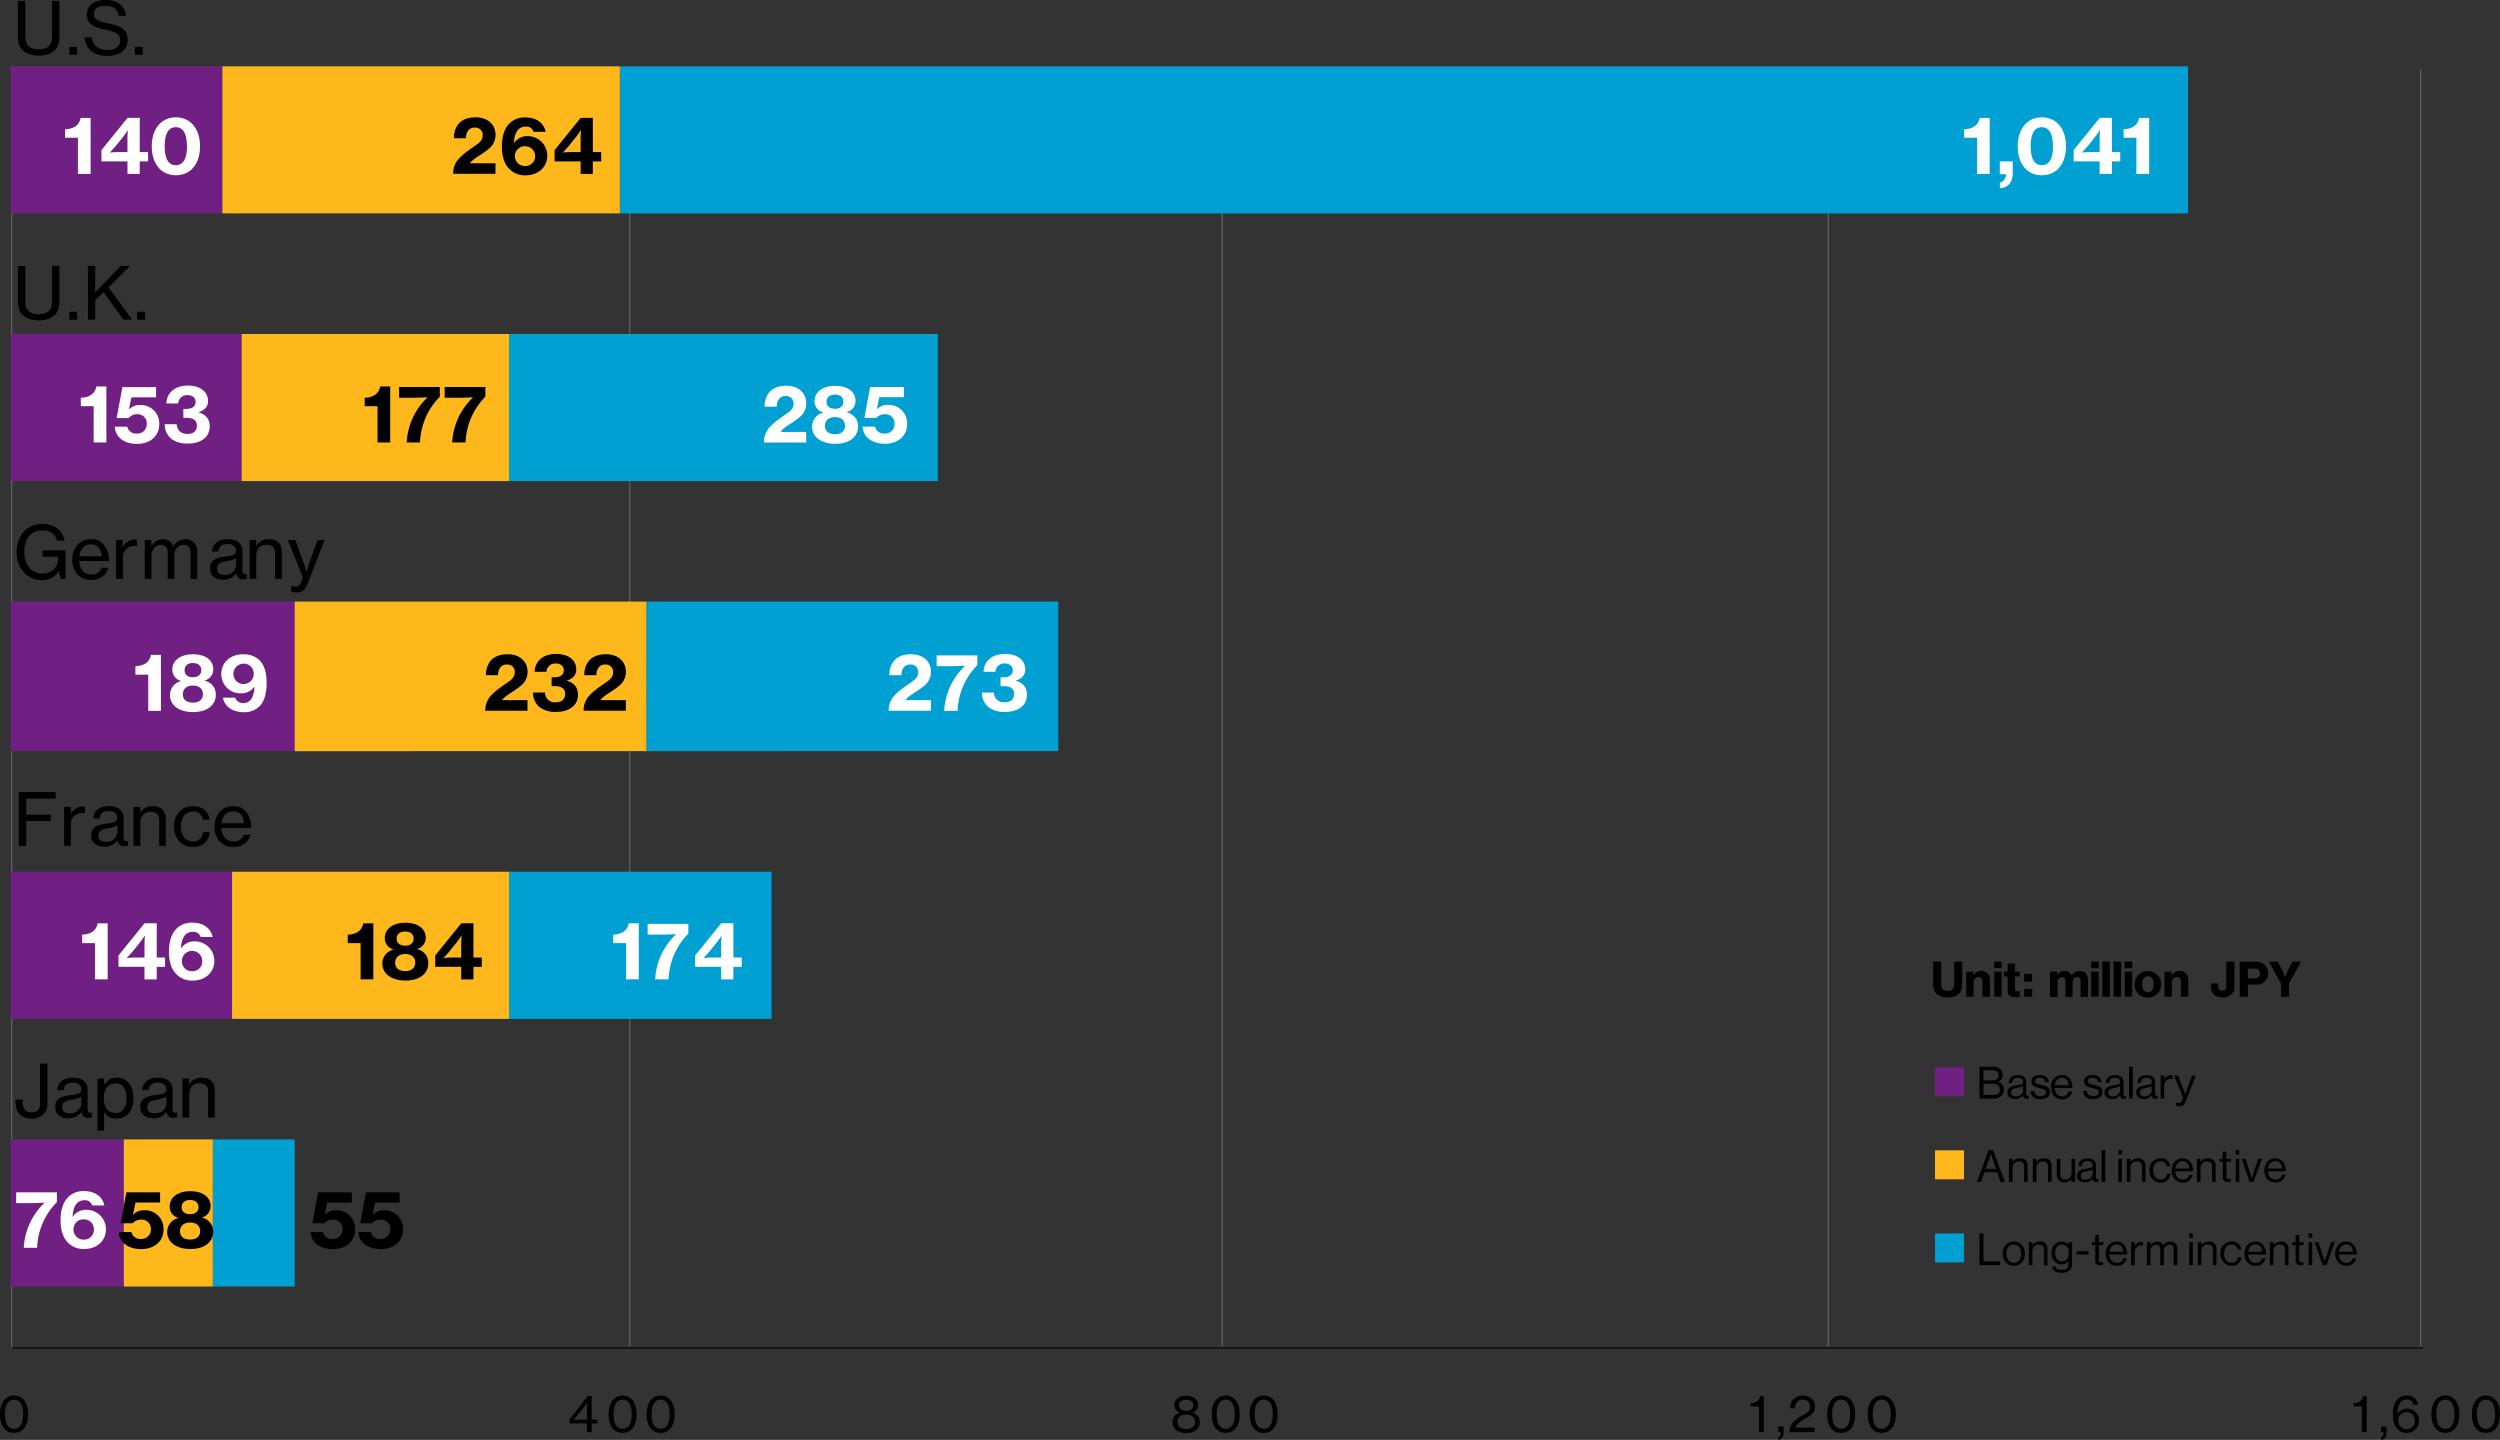 <svg xmlns="http://www.w3.org/2000/svg" id="Layer_1" data-name="Layer 1" viewBox="0 0 899 517.77"><rect x="0" y="0" width="899" height="517.77" fill="#333333" stroke="none"/><defs><style>.cls-1{fill:none;stroke-linejoin:round;stroke-width:.41px;stroke:#63666a}.cls-6{fill:#fff}</style></defs><path d="M226.46 24.8v459.27M439.46 24.8v459.27M657.46 24.8v459.27M870.46 24.8v459.27" class="cls-1"/><path d="M102.72 471.3H73.27v-52.9h29.45v52.9Zm171.51-96.25h-94.42v-52.9h94.42v52.9Zm103.07-96.26H229.18V225H377.3v53.76ZM334 181.67H179.81v-52.89H334v52.89Zm449.55-96.25h-563.9V32.53h563.9v52.89Z" style="fill:#00a0d2" transform="translate(3.25 -8.67)"/><path d="M4.19 24.74v460" class="cls-1"/><path d="M41.22 471.3H.51v-52.9h40.71v52.9Zm39-96.25H.51v-52.9H80.2v52.9Zm22.52-96.26H.51V225h102.21v53.76Zm-19.08-97.12H.51v-52.89h83.15v52.89Zm-6.93-96.25H.51V32.53h76.22v52.89Z" style="fill:#702082" transform="translate(3.25 -8.67)"/><path d="M73.27 471.3h-32v-52.9h32v52.9Zm106.54-96.25H80.2v-52.9h99.61v52.9Zm49.37-96.26H102.72V225h126.46v53.76Zm-49.37-97.12H83.66v-52.89h96.15v52.89Zm39.84-96.25H76.73V32.53h142.92v52.89Z" style="fill:#ffb81c" transform="translate(3.25 -8.67)"/><path d="M4.19 484.74h867.06" style="stroke:#000;fill:none;stroke-linejoin:round;stroke-width:.41px"/><path d="M16.01 432.52v-.05s-2.55.17-4.81.17H5.82v-3.87h14.64v3.5a24.64 24.64 0 0 0-7.11 16.44H8.54a24.09 24.09 0 0 1 7.47-16.19ZM24.05 446.44c-1.54-1.82-2.27-4.42-2.27-7.59s.67-6 2.32-7.92a7.6 7.6 0 0 1 6.22-2.6c4.14 0 6.61 2.24 7.2 5.15h-4.37a2.63 2.63 0 0 0-2.75-1.87c-2.66 0-4.08 2-4.31 5.93h.06a5.64 5.64 0 0 1 4.87-2.49 7 7 0 0 1 7.08 7c0 4.2-3.3 7.08-7.75 7.08a7.77 7.77 0 0 1-6.3-2.69Zm9.71-4.28a3.52 3.52 0 0 0-3.58-3.67 3.53 3.53 0 0 0-3.75 3.64 3.59 3.59 0 0 0 3.75 3.64 3.52 3.52 0 0 0 3.58-3.61ZM34.15 339.14h-4.62v-3.05c2.91-.09 5.1-1.32 5.57-4.06h3.62v20.13h-4.57ZM51.96 347.65h-9.35v-4.06L51.99 332h4.37v12.33h3v3.36h-3v4.51h-4.4Zm-3.44-3.32h3.44v-4.81c0-1.18.14-3.06.14-3.06h-.06s-1.12 1.74-2 2.78l-2.12 2.66c-.82 1-2.3 2.54-2.3 2.54v.06s1.78-.17 2.9-.17ZM63.02 349.89c-1.54-1.82-2.27-4.42-2.27-7.59s.67-6 2.33-7.92a7.56 7.56 0 0 1 6.17-2.58c4.15 0 6.61 2.24 7.2 5.15h-4.33a2.62 2.62 0 0 0-2.74-1.87c-2.66 0-4.09 2-4.32 5.94h.06a5.62 5.62 0 0 1 4.87-2.5 7 7 0 0 1 7.09 7c0 4.2-3.31 7.09-7.76 7.09a7.77 7.77 0 0 1-6.3-2.72Zm9.72-4.28a3.67 3.67 0 0 0-7.34 0 3.59 3.59 0 0 0 3.75 3.64 3.53 3.53 0 0 0 3.59-3.64ZM53.31 242.61h-4.62v-3.05c2.92-.09 5.1-1.32 5.58-4.06h3.61v20.13h-4.57ZM61.13 249.94a5.11 5.11 0 0 1 3.94-5v-.08a4.14 4.14 0 0 1-3.1-4.06c0-3.31 2.91-5.52 7.39-5.52s7.33 2.07 7.33 5.43a4.14 4.14 0 0 1-3.08 4v.09a5 5 0 0 1 4 5c0 4-3.44 6.27-8.2 6.27s-8.28-2.26-8.28-6.13Zm11.84-.28c0-1.93-1.34-3.13-3.58-3.13s-3.64 1.2-3.64 3.13 1.37 3 3.64 3 3.58-1.18 3.58-3Zm-.59-8.65c0-1.54-1.09-2.58-3-2.58s-3 1-3 2.58 1.12 2.52 3 2.52 3-1.01 3-2.52ZM80.19 250.87h4.37a2.83 2.83 0 0 0 2.94 1.93 3.33 3.33 0 0 0 3-1.63 8.78 8.78 0 0 0 1-4.17h-.06a5.75 5.75 0 0 1-4.67 2.33 6.89 6.89 0 0 1-7.19-7c0-4.17 3.33-7.06 7.89-7.06a8.23 8.23 0 0 1 5.6 1.93c1.91 1.71 2.8 4.48 2.8 8.35 0 3.41-.64 6.35-2.32 8.17a7.51 7.51 0 0 1-5.94 2.38c-4.25 0-7-2.32-7.42-5.23Zm11.06-8.54a3.57 3.57 0 0 0-3.7-3.67 3.66 3.66 0 1 0 3.7 3.67ZM33.68 146.08h-4.62v-3.06c2.91-.08 5.09-1.31 5.57-4.06h3.62v20.14h-4.57ZM41.25 153.44h4.51a3.22 3.22 0 0 0 3.49 2.46 3.35 3.35 0 0 0 3.53-3.5 3.27 3.27 0 0 0-3.44-3.44 4 4 0 0 0-3.09 1.37h-4.31l2.07-11.12h12.12v3.67h-8.88l-.89 4.39a5.2 5.2 0 0 1 4.12-1.62 6.62 6.62 0 0 1 6.8 6.83c0 4.34-3.3 7.14-8 7.14s-7.71-2.37-8.03-6.18ZM61.65 157.84a6.69 6.69 0 0 1-2.41-5.3h4.31c.14 1.94 1.23 3.5 3.89 3.5 2.13 0 3.36-1.12 3.36-3s-1.31-2.8-3.66-2.8h-1.21v-3.2h1.09c2 0 3.31-.86 3.31-2.49 0-1.48-1.12-2.46-2.86-2.46a3.15 3.15 0 0 0-3.39 3h-4.25c.08-3.61 2.83-6.44 7.73-6.44 4.22 0 7.25 2.07 7.25 5.6 0 2.07-1.32 3.3-3.39 4v.06c2.52.7 4 2.32 4 5 0 4.23-3.64 6.19-7.81 6.19a9.44 9.44 0 0 1-5.96-1.66ZM28.02 49.53H23.4v-3.05c2.92-.09 5.1-1.32 5.58-4.07h3.61v20.14h-4.57ZM45.83 58.04h-9.35v-4.06l9.38-11.59h4.39v12.29h3v3.36h-3v4.51h-4.4Zm-3.44-3.36h3.44v-4.82c0-1.17.14-3.05.14-3.05s-1.13 1.74-2 2.77l-2.13 2.66c-.81 1-2.3 2.55-2.3 2.55v.06s1.71-.17 2.85-.17ZM54.57 52.61c0-6.36 3.53-10.42 8.68-10.42s8.68 4 8.68 10.42-3.45 10.41-8.68 10.41-8.68-4.06-8.68-10.41Zm12.65 0c0-4.09-1.14-6.86-4-6.86s-4 2.77-4 6.86 1.18 6.8 4 6.8 4.03-2.72 4.03-6.8Z" class="cls-6"/><path d="M42.71 443.05h4.54a3.22 3.22 0 0 0 3.48 2.47 3.35 3.35 0 0 0 3.52-3.5 3.28 3.28 0 0 0-3.44-3.45 4 4 0 0 0-3.11 1.32h-4.32l2.07-11.12h12.12v3.67h-8.84l-.9 4.39h.06a5.16 5.16 0 0 1 4.11-1.62 6.63 6.63 0 0 1 6.81 6.83c0 4.34-3.31 7.14-8 7.14s-7.8-2.32-8.1-6.13ZM60.12 443.02a5.11 5.11 0 0 1 4-5v-.08a4.14 4.14 0 0 1-3.11-4.06c0-3.31 2.91-5.52 7.39-5.52s7.34 2.07 7.34 5.43a4.15 4.15 0 0 1-3.08 4v.09a5 5 0 0 1 4 5c0 4-3.44 6.27-8.2 6.27s-8.34-2.26-8.34-6.13Zm11.85-.28c0-1.93-1.35-3.13-3.59-3.13s-3.64 1.2-3.64 3.13 1.37 3 3.64 3 3.59-1.18 3.59-3Zm-.59-8.65c0-1.54-1.09-2.57-3-2.57s-3.06 1-3.06 2.57 1.12 2.52 3.06 2.52 3-1.01 3-2.52ZM129.67 339.14h-4.62v-3.05c2.91-.09 5.1-1.32 5.57-4.06h3.63v20.13h-4.57ZM137.48 346.48a5.12 5.12 0 0 1 4-5v-.08a4.13 4.13 0 0 1-3.11-4.06c0-3.3 2.92-5.52 7.4-5.52s7.33 2.08 7.33 5.44a4.17 4.17 0 0 1-3.08 4v.07a5 5 0 0 1 4 5c0 4-3.45 6.28-8.21 6.28s-8.33-2.28-8.33-6.13Zm11.85-.28c0-1.94-1.35-3.14-3.59-3.14s-3.64 1.2-3.64 3.14 1.38 3 3.64 3 3.59-1.18 3.59-3Zm-.59-8.66c0-1.54-1.09-2.57-3.05-2.57s-3.05 1-3.05 2.57 1.12 2.52 3.05 2.52 3.05-1 3.05-2.52ZM165.85 347.65h-9.35v-4.06l9.38-11.59h4.37v12.33h3v3.36h-3v4.51h-4.4Zm-3.45-3.32h3.45v-4.81c0-1.18.14-3.06.14-3.06h-.06s-1.12 1.74-2 2.78l-2.13 2.66c-.81 1-2.29 2.54-2.29 2.54v.06s1.74-.17 2.89-.17ZM176.6 250.08c1.85-2 4.48-3.64 6.5-5.09 1.29-.93 2-1.82 2-3.22a2.57 2.57 0 0 0-2.74-2.8 2.82 2.82 0 0 0-2.33.92 4.2 4.2 0 0 0-.92 2.91h-4.34a7.75 7.75 0 0 1 1.34-4.76c1.15-1.68 3.31-2.77 6.39-2.77 4.65 0 7.22 2.8 7.22 6.36a6.26 6.26 0 0 1-2.49 5c-2.07 1.87-5.1 3.13-6.66 5.06v.09h9.12v3.81H174.5a7.87 7.87 0 0 1 2.1-5.51ZM194.07 254.33a6.68 6.68 0 0 1-2.4-5.29h4.31a3.5 3.5 0 0 0 3.89 3.5c2.13 0 3.36-1.13 3.36-3s-1.32-2.8-3.67-2.8h-1.2v-3.19h1.09c2 0 3.3-.87 3.3-2.5 0-1.48-1.12-2.46-2.85-2.46a3.15 3.15 0 0 0-3.39 3h-4.26c.09-3.61 2.83-6.44 7.73-6.44 4.23 0 7.25 2.07 7.25 5.6 0 2.07-1.31 3.3-3.39 4v.06c2.52.7 4 2.32 4 5 0 4.23-3.64 6.19-7.81 6.19a9.41 9.41 0 0 1-5.96-1.67ZM211.96 250.08c1.85-2 4.48-3.64 6.5-5.09 1.29-.93 2-1.82 2-3.22a2.57 2.57 0 0 0-2.74-2.8 2.79 2.79 0 0 0-2.32.92 4.16 4.16 0 0 0-.93 2.91h-4.34a7.69 7.69 0 0 1 1.35-4.76c1.14-1.68 3.3-2.77 6.38-2.77 4.65 0 7.22 2.8 7.22 6.36a6.26 6.26 0 0 1-2.49 5c-2.07 1.87-5.09 3.13-6.66 5.06v.09h9.13v3.81h-15.2a7.87 7.87 0 0 1 2.1-5.51ZM135.76 146.08h-4.62v-3.06c2.91-.08 5.09-1.31 5.57-4.06h3.61v20.14h-4.56ZM153.71 142.91v-.05s-2.55.16-4.82.16h-5.38v-3.86h14.65v3.5a24.6 24.6 0 0 0-7.12 16.44h-4.79a24 24 0 0 1 7.46-16.19ZM170.08 142.91v-.05s-2.54.16-4.81.16h-5.38v-3.86h14.65v3.5a24.6 24.6 0 0 0-7.12 16.44h-4.81a24.09 24.09 0 0 1 7.47-16.19ZM165.05 57c1.85-2 4.48-3.64 6.5-5.09 1.28-.93 2-1.82 2-3.22a2.57 2.57 0 0 0-2.74-2.8 2.81 2.81 0 0 0-2.33.92 4.2 4.2 0 0 0-.92 2.91h-4.31a7.75 7.75 0 0 1 1.34-4.76c1.15-1.68 3.31-2.77 6.39-2.77 4.64 0 7.22 2.8 7.22 6.36a6.29 6.29 0 0 1-2.49 5c-2.07 1.87-5.1 3.13-6.67 5.06v.09h9.13v3.81h-15.22a7.82 7.82 0 0 1 2.1-5.51ZM182.75 60.33c-1.54-1.82-2.27-4.43-2.27-7.59s.67-6 2.32-7.92a7.6 7.6 0 0 1 6.22-2.58c4.14 0 6.61 2.24 7.19 5.15h-4.36a2.64 2.64 0 0 0-2.75-1.87c-2.66 0-4.09 2-4.31 5.93h.06a5.59 5.59 0 0 1 4.87-2.49 7 7 0 0 1 7.08 7c0 4.2-3.3 7.08-7.76 7.08a7.76 7.76 0 0 1-6.29-2.71Zm9.71-4.28a3.67 3.67 0 0 0-7.33 0 3.59 3.59 0 0 0 3.75 3.64 3.53 3.53 0 0 0 3.58-3.69ZM208.79 58.04h-9.36v-4.06l9.38-11.59h4.37v12.29h3v3.36h-3v4.51h-4.39Zm-3.45-3.36h3.45v-4.82c0-1.17.14-3.05.14-3.05h-.06s-1.12 1.74-2 2.77l-2.13 2.66c-.81 1-2.29 2.55-2.29 2.55v.06s1.8-.17 2.89-.17ZM111.65 443.05h4.51a3.22 3.22 0 0 0 3.47 2.47 3.36 3.36 0 0 0 3.53-3.5 3.28 3.28 0 0 0-3.44-3.45 4 4 0 0 0-3.11 1.32h-4.29l2.08-11.12h12.12v3.67h-8.85l-.89 4.39a5.2 5.2 0 0 1 4.12-1.62 6.62 6.62 0 0 1 6.8 6.83c0 4.34-3.3 7.14-8 7.14s-7.74-2.32-8.05-6.13ZM128.84 443.05h4.51a3.22 3.22 0 0 0 3.47 2.47 3.36 3.36 0 0 0 3.53-3.5 3.28 3.28 0 0 0-3.44-3.45 4 4 0 0 0-3.11 1.32h-4.28l2.07-11.12h12.12v3.67h-8.85l-.89 4.39h.05a5.2 5.2 0 0 1 4.12-1.62 6.62 6.62 0 0 1 6.8 6.83c0 4.34-3.3 7.14-7.95 7.14s-7.84-2.32-8.15-6.13Z"/><path d="M225.13 339.14h-4.62v-3.05c2.92-.09 5.1-1.32 5.58-4.06h3.61v20.13h-4.57ZM243.08 335.98v-.06s-2.55.17-4.81.17h-5.38v-3.87h14.64v3.5a24.64 24.64 0 0 0-7.11 16.44h-4.81a24 24 0 0 1 7.47-16.18ZM259.32 347.65h-9.35v-4.06l9.38-11.59h4.37v12.33h3v3.36h-3v4.51h-4.4Zm-3.44-3.32h3.44v-4.81c0-1.18.14-3.06.14-3.06s-1.12 1.74-2 2.78l-2.13 2.66c-.81 1-2.3 2.54-2.3 2.54v.06s1.73-.17 2.85-.17ZM321.66 250.08c1.85-2 4.48-3.64 6.5-5.09 1.29-.93 2-1.82 2-3.22a2.57 2.57 0 0 0-2.74-2.8 2.82 2.82 0 0 0-2.33.92 4.2 4.2 0 0 0-.92 2.91h-4.34a7.75 7.75 0 0 1 1.34-4.76c1.15-1.68 3.31-2.77 6.39-2.77 4.65 0 7.22 2.8 7.22 6.36a6.26 6.26 0 0 1-2.49 5c-2.07 1.87-5.1 3.13-6.66 5.06v.09h9.12v3.81h-15.19a7.87 7.87 0 0 1 2.1-5.51ZM347 239.44v-.05s-2.55.17-4.81.17h-5.38v-3.87h14.64v3.5a24.64 24.64 0 0 0-7.11 16.44h-4.81a24.09 24.09 0 0 1 7.47-16.19ZM355.51 254.33a6.68 6.68 0 0 1-2.4-5.29h4.31a3.5 3.5 0 0 0 3.89 3.5c2.13 0 3.36-1.13 3.36-3s-1.32-2.8-3.67-2.8h-1.2v-3.19h1.09c2 0 3.3-.87 3.3-2.5 0-1.48-1.12-2.46-2.85-2.46a3.15 3.15 0 0 0-3.39 3h-4.26c.09-3.61 2.83-6.44 7.73-6.44 4.23 0 7.25 2.07 7.25 5.6 0 2.07-1.31 3.3-3.38 4v.06c2.52.7 4 2.32 4 5 0 4.23-3.64 6.19-7.81 6.19a9.41 9.41 0 0 1-5.97-1.67ZM276.82 153.55c1.85-2 4.48-3.64 6.49-5.1 1.29-.92 2.05-1.81 2.05-3.21a2.58 2.58 0 0 0-2.75-2.81 2.8 2.8 0 0 0-2.36.9 4.2 4.2 0 0 0-.92 2.91h-4.34a7.75 7.75 0 0 1 1.34-4.76c1.15-1.68 3.3-2.77 6.38-2.77 4.65 0 7.23 2.8 7.23 6.36a6.29 6.29 0 0 1-2.49 5c-2.08 1.87-5.1 3.13-6.67 5.06v.2h9.13v3.81h-15.19a7.82 7.82 0 0 1 2.1-5.59ZM292.02 153.41a5.11 5.11 0 0 1 4-5v-.08a4.14 4.14 0 0 1-3.11-4.06c0-3.31 2.91-5.52 7.39-5.52s7.34 2.07 7.34 5.43a4.16 4.16 0 0 1-3.08 4v.15a5 5 0 0 1 4 5c0 4-3.44 6.27-8.2 6.27s-8.34-2.27-8.34-6.19Zm11.85-.28c0-1.93-1.35-3.13-3.59-3.13s-3.64 1.2-3.64 3.13 1.37 3 3.64 3 3.59-1.18 3.59-3Zm-.59-8.65c0-1.54-1.09-2.58-3-2.58s-3.06 1-3.06 2.58 1.12 2.52 3.06 2.52 2.97-1.01 2.97-2.52ZM310.17 153.44h4.5a3.23 3.23 0 0 0 3.48 2.46 3.35 3.35 0 0 0 3.52-3.5 3.27 3.27 0 0 0-3.44-3.44 4 4 0 0 0-3.11 1.32h-4.28l2.07-11.12h12.12v3.67h-8.85l-.89 4.39a5.2 5.2 0 0 1 4.12-1.62 6.62 6.62 0 0 1 6.8 6.83c0 4.34-3.3 7.14-7.95 7.14s-7.79-2.32-8.09-6.13ZM710.93 49.53h-4.62v-3.05c2.91-.09 5.1-1.32 5.57-4.07h3.61v20.14h-4.56ZM719.16 65.65a2.87 2.87 0 0 0 2.16-3h-2.19v-4.6h4.65v4.32c0 3.52-2 5.12-4.62 5.34ZM725.57 52.61c0-6.36 3.53-10.42 8.68-10.42s8.68 4 8.68 10.42-3.44 10.41-8.7 10.41-8.66-4.06-8.66-10.41Zm12.66 0c0-4.09-1.15-6.86-4-6.86s-4 2.77-4 6.86 1.17 6.8 4 6.8 4.02-2.72 4.02-6.8ZM755.03 58.04h-9.35v-4.06l9.38-11.59h4.37v12.29h3v3.36h-3v4.51h-4.4Zm-3.45-3.36h3.45v-4.82c0-1.17.14-3.05.14-3.05h-.06s-1.12 1.74-2 2.77l-2.12 2.66c-.82 1-2.3 2.55-2.3 2.55v.06s1.77-.17 2.89-.17ZM768.25 49.53h-4.6v-3.05c2.91-.09 5.1-1.32 5.57-4.07h3.62v20.14h-4.59Z" class="cls-6"/><path d="M0 508.55c0-4.14 2-6.7 5.06-6.7s5.05 2.52 5.05 6.7-1.86 6.71-5.06 6.71S0 512.63 0 508.55Zm8.31 0c0-3.22-1.06-5.22-3.25-5.22s-3.27 2-3.27 5.24 1.08 5.24 3.27 5.24 3.25-2.02 3.25-5.26ZM211.07 511.86h-6.21v-1.53l6.48-8.3h1.42v8.5h2.09v1.35h-2.09V515h-1.69Zm-2.9-1.35h2.9v-4.36c0-.68.09-1.89.09-1.89a20.09 20.09 0 0 1-1.12 1.68l-2.38 3c-.5.63-1.37 1.59-1.37 1.59s1.15-.02 1.88-.02ZM218.85 508.55c0-4.14 2-6.7 5.06-6.7s5 2.52 5 6.7-1.84 6.71-5.06 6.71-5-2.63-5-6.71Zm8.3 0c0-3.19-1.07-5.24-3.24-5.24s-3.28 2-3.28 5.24 1.08 5.24 3.28 5.24 3.24-2 3.24-5.24ZM232.53 508.55c0-4.14 2-6.7 5.06-6.7s5 2.52 5 6.7-1.84 6.71-5.06 6.71-5-2.63-5-6.71Zm8.3 0c0-3.19-1.07-5.24-3.24-5.24s-3.28 2-3.28 5.24 1.08 5.24 3.28 5.24 3.24-2 3.24-5.24ZM421.63 511.33a3.36 3.36 0 0 1 2.81-3.33 2.74 2.74 0 0 1-2.16-2.7c0-2.06 1.86-3.39 4.27-3.39s4.28 1.32 4.28 3.37a2.77 2.77 0 0 1-2.14 2.72 3.36 3.36 0 0 1 2.76 3.33c0 2.86-2.4 4-4.85 4s-4.97-1.18-4.97-4Zm8.09 0c0-1.62-1.19-2.64-3.17-2.64s-3.13 1-3.13 2.64 1.18 2.56 3.18 2.56 3.12-1 3.12-2.56Zm-.58-6c0-1.28-1-2-2.59-2s-2.59.75-2.59 2 1 2 2.59 2 2.59-.78 2.59-2.06ZM435.73 508.55c0-4.14 2-6.7 5.06-6.7s5 2.52 5 6.7-1.84 6.71-5.06 6.71-5-2.63-5-6.71Zm8.3 0c0-3.19-1.06-5.24-3.24-5.24s-3.28 2-3.28 5.24 1.08 5.24 3.28 5.24 3.24-2 3.24-5.24ZM449.41 508.55c0-4.14 2-6.7 5.06-6.7s5 2.52 5 6.7-1.84 6.71-5.06 6.71-5-2.63-5-6.71Zm8.3 0c0-3.19-1.06-5.24-3.24-5.24s-3.28 2-3.28 5.24 1.08 5.24 3.28 5.24 3.24-2 3.24-5.24ZM632.55 505.74h-3v-1.15c1.62 0 3.13-.65 3.36-2.52h1.34v12.91h-1.7ZM639.46 516.83c.5-.18.88-.54.88-1.67v-.18h-.9v-2h1.95v2.17c0 1.58-.65 2.44-1.93 2.61ZM644.84 511.45a15.1 15.1 0 0 1 3.53-2.56c1.6-.92 2.54-1.57 2.54-3a2.45 2.45 0 0 0-2.66-2.56 2.48 2.48 0 0 0-2 .79 3.09 3.09 0 0 0-.72 2.3h-1.78a4.34 4.34 0 0 1 1.19-3.25 4.56 4.56 0 0 1 3.42-1.28c2.63 0 4.32 1.67 4.32 3.94s-1.57 3.21-3.49 4.3c-1.34.81-3.08 1.79-3.59 3.12v.14h6.88V515h-9a5.48 5.48 0 0 1 1.36-3.55ZM657.04 508.55c0-4.14 2-6.7 5.06-6.7s5 2.52 5 6.7-1.84 6.71-5.06 6.71-5-2.63-5-6.71Zm8.3 0c0-3.19-1.06-5.24-3.24-5.24s-3.27 2-3.27 5.24 1.08 5.24 3.27 5.24 3.24-2 3.24-5.24ZM671.62 508.55c0-4.14 2-6.7 5.06-6.7s5.05 2.52 5.05 6.7-1.84 6.71-5.06 6.71-5.05-2.63-5.05-6.71Zm8.3 0c0-3.19-1.06-5.24-3.24-5.24s-3.27 2-3.27 5.24 1.08 5.24 3.27 5.24 3.24-2 3.24-5.24ZM849.32 505.74h-3v-1.15c1.62 0 3.13-.65 3.37-2.52h1.35v12.91h-1.75ZM856.25 516.83c.51-.18.89-.54.89-1.67v-.18h-.89v-2h1.94v2.17c0 1.58-.65 2.44-1.93 2.61ZM862.25 514.04c-1.33-1.23-1.78-3-1.78-5.55a8.21 8.21 0 0 1 1.28-4.84 4.41 4.41 0 0 1 3.74-1.8 3.87 3.87 0 0 1 4.09 3.29h-1.71a2.24 2.24 0 0 0-2.34-1.87c-2.41 0-3.33 1.95-3.42 5.28a3.79 3.79 0 0 1 3.53-2 4.3 4.3 0 0 1 4.26 4.32 4.38 4.38 0 0 1-4.41 4.41 4.53 4.53 0 0 1-3.24-1.24Zm6.07-3.13a2.95 2.95 0 1 0-5.89 0 2.94 2.94 0 0 0 3.06 3 2.79 2.79 0 0 0 2.84-3ZM874.32 508.55c0-4.14 2-6.7 5.06-6.7s5 2.52 5 6.7-1.83 6.71-5 6.71-5.06-2.63-5.06-6.71Zm8.3 0c0-3.19-1.06-5.24-3.24-5.24s-3.27 2-3.27 5.24 1.08 5.24 3.27 5.24 3.24-2 3.24-5.24ZM888.9 508.55c0-4.14 2-6.7 5.06-6.7s5 2.52 5 6.7-1.83 6.71-5.06 6.71-5-2.63-5-6.71Zm8.3 0c0-3.19-1.06-5.24-3.24-5.24s-3.27 2-3.27 5.24 1.08 5.24 3.27 5.24 3.29-2 3.29-5.24Z"/><path d="M695.84 383.77h10.4v10.41h-10.4v-10.41z" style="fill-rule:evenodd;fill:#702082"/><path d="M711.82 383.6h4.85a3.61 3.61 0 0 1 2.75 1 2.71 2.71 0 0 1 .74 2 2.37 2.37 0 0 1-1.84 2.4 2.77 2.77 0 0 1 2.3 2.77 3.14 3.14 0 0 1-.83 2.2 3.83 3.83 0 0 1-2.86 1.08h-5.11Zm4.67 4.9c1.4 0 2.23-.69 2.23-1.87s-.75-1.78-2-1.78h-3.47v3.65Zm.37 5.25a2.48 2.48 0 0 0 1.79-.58 1.86 1.86 0 0 0 .52-1.33c0-1.42-1-2.13-2.4-2.13h-3.52v4ZM727.45 393.89a3.35 3.35 0 0 1-2.76 1.32c-1.56 0-2.8-.74-2.8-2.31 0-1.95 1.54-2.35 3.6-2.67 1.17-.18 2-.29 2-1.19s-.67-1.45-1.86-1.45c-1.34 0-2 .57-2.06 1.82h-1.25c.05-1.6 1.1-2.8 3.3-2.8 1.76 0 3 .66 3 2.62v3.94c0 .67.16 1 .88.88h.05v.95a1.88 1.88 0 0 1-.7.12 1.27 1.27 0 0 1-1.4-1.23Zm0-1.9v-1.41a6.17 6.17 0 0 1-1.89.61c-1.3.24-2.34.46-2.34 1.68s.86 1.34 1.71 1.34a2.34 2.34 0 0 0 2.56-2.22ZM730.16 392.33h1.32c.18 1.44 1.14 1.84 2.37 1.84s1.92-.6 1.92-1.36c0-.93-.64-1.17-2.16-1.49s-3.09-.67-3.09-2.48c0-1.38 1.06-2.28 3-2.28s3.06 1 3.25 2.6h-1.33c-.13-1.09-.72-1.57-1.95-1.57s-1.67.53-1.67 1.18c0 .9.8 1.07 2.23 1.36 1.66.34 3.06.71 3.06 2.61 0 1.67-1.36 2.52-3.27 2.52-2.29.07-3.59-1.05-3.68-2.93ZM737.53 390.91c0-2.4 1.57-4.35 3.92-4.35s3.81 1.92 3.81 4.66h-6.4c.1 1.68 1 3 2.67 3a2.15 2.15 0 0 0 2.29-1.7h1.27a3.37 3.37 0 0 1-3.56 2.79c-2.53-.04-4-1.98-4-4.4Zm1.36-.67h5c-.08-1.65-.93-2.65-2.42-2.65s-2.39 1.15-2.58 2.65ZM749.1 392.33h1.33c.17 1.44 1.13 1.84 2.37 1.84s1.92-.6 1.92-1.36c0-.93-.64-1.17-2.16-1.49s-3.09-.67-3.09-2.48c0-1.38 1-2.28 3-2.28s3.06 1 3.25 2.6h-1.32c-.13-1.09-.72-1.57-2-1.57s-1.66.53-1.66 1.18c0 .9.8 1.07 2.22 1.36 1.67.34 3.06.71 3.06 2.61 0 1.67-1.36 2.52-3.27 2.52-2.26.07-3.5-1.05-3.65-2.93ZM762.35 393.89a3.31 3.31 0 0 1-2.75 1.32c-1.57 0-2.8-.74-2.8-2.31 0-1.95 1.54-2.35 3.6-2.67 1.17-.18 2-.29 2-1.19s-.68-1.45-1.86-1.45c-1.35 0-2 .57-2.07 1.82h-1.22c0-1.6 1.1-2.8 3.29-2.8 1.76 0 3.06.66 3.06 2.62v3.94c0 .67.16 1 .88.88h.05v.95a1.9 1.9 0 0 1-.71.12 1.26 1.26 0 0 1-1.47-1.23Zm0-1.9v-1.41a6 6 0 0 1-1.89.61c-1.29.24-2.33.46-2.33 1.68s.86 1.34 1.71 1.34a2.33 2.33 0 0 0 2.54-2.22ZM765.63 383.6h1.29v11.44h-1.29ZM773.74 393.89a3.31 3.31 0 0 1-2.75 1.32c-1.57 0-2.8-.74-2.8-2.31 0-1.95 1.54-2.35 3.6-2.67 1.17-.18 2-.29 2-1.19s-.68-1.45-1.86-1.45c-1.34 0-2 .57-2.07 1.82h-1.24c0-1.6 1.1-2.8 3.29-2.8 1.76 0 3.06.66 3.06 2.62v3.94c0 .67.16 1 .88.88v.95a1.88 1.88 0 0 1-.7.12 1.27 1.27 0 0 1-1.41-1.23Zm0-1.9v-1.41a6 6 0 0 1-1.89.61c-1.29.24-2.33.46-2.33 1.68s.86 1.34 1.71 1.34a2.33 2.33 0 0 0 2.54-2.22ZM778.25 388.15a2.93 2.93 0 0 1 2.46-1.48 1.32 1.32 0 0 1 .53.1v1.25a1.43 1.43 0 0 0-.57-.08 2.38 2.38 0 0 0-2.4 2.51v4.59h-1.3v-8.27h1.28ZM782.57 397.61v-1.16h.06a1.78 1.78 0 0 0 .88.18c.55 0 .92-.21 1.24-1l.32-.82-3.24-8h1.42l2 5.15c.25.69.55 1.62.55 1.62s.29-.93.54-1.62l1.89-5.15h1.38l-3.54 8.95c-.67 1.71-1.31 2.06-2.32 2.06a2.92 2.92 0 0 1-1.18-.21Z"/><path d="M695.84 413.66h10.4v10.41h-10.4v-10.41z" style="fill-rule:evenodd;fill:#ffb81c"/><path d="M715.12 413.56h1.61l4.23 11.44h-1.57l-1.22-3.48h-4.56l-1.23 3.48h-1.47Zm-1.09 6.77h3.74l-1.31-3.85c-.22-.64-.51-1.61-.51-1.61s-.31 1-.53 1.61ZM723.74 417.82a3.09 3.09 0 0 1 2.63-1.28 2.48 2.48 0 0 1 2.78 2.65V425h-1.29v-5.67c0-1.08-.71-1.68-1.88-1.68a2.18 2.18 0 0 0-2.27 2.28v5.09h-1.3v-8.29h1.3ZM732.33 417.82a3.11 3.11 0 0 1 2.63-1.28 2.48 2.48 0 0 1 2.78 2.65V425h-1.29v-5.67c0-1.08-.71-1.68-1.87-1.68a2.18 2.18 0 0 0-2.28 2.28v5.09h-1.29v-8.29h1.29ZM744.89 425v-1.13a2.86 2.86 0 0 1-2.5 1.33 2.56 2.56 0 0 1-2.78-2.74v-5.73h1.3v5.7a1.62 1.62 0 0 0 1.85 1.69 2.14 2.14 0 0 0 2.16-2.3v-5.09h1.3V425ZM752.48 423.85a3.32 3.32 0 0 1-2.75 1.31c-1.57 0-2.8-.73-2.8-2.3 0-1.95 1.53-2.35 3.6-2.67 1.17-.18 2-.29 2-1.19s-.67-1.45-1.85-1.45c-1.35 0-2 .57-2.07 1.82h-1.25c0-1.6 1.11-2.8 3.3-2.8 1.76 0 3.06.66 3.06 2.62v3.94c0 .67.16 1 .88.88h.05v.95a1.9 1.9 0 0 1-.71.12 1.26 1.26 0 0 1-1.46-1.23Zm0-1.9v-1.41a6.08 6.08 0 0 1-1.89.61c-1.3.24-2.34.46-2.34 1.68s.87 1.34 1.72 1.34a2.33 2.33 0 0 0 2.54-2.22ZM755.76 413.56h1.29V425h-1.29ZM761.75 413.56h1.3v1.6h-1.3Zm0 3.17h1.3V425h-1.3ZM766.11 417.82a3.08 3.08 0 0 1 2.62-1.28 2.49 2.49 0 0 1 2.79 2.65V425h-1.27v-5.67c0-1.08-.7-1.68-1.87-1.68a2.18 2.18 0 0 0-2.27 2.28v5.09h-1.3v-8.29h1.3ZM772.94 420.87a4 4 0 0 1 4-4.35 3.33 3.33 0 0 1 3.54 2.88h-1.31a2.08 2.08 0 0 0-2.23-1.81c-1.76 0-2.67 1.46-2.67 3.28s.91 3.27 2.67 3.27a2.08 2.08 0 0 0 2.26-2.05h1.28a3.24 3.24 0 0 1-3.54 3.14c-2.46 0-4-1.9-4-4.36ZM780.91 420.87c0-2.4 1.56-4.35 3.92-4.35s3.81 1.92 3.81 4.66h-6.39c.09 1.68 1 3 2.67 3a2.15 2.15 0 0 0 2.29-1.7h1.26a3.36 3.36 0 0 1-3.55 2.79c-2.54-.04-4.01-1.94-4.01-4.4Zm1.36-.67h5c-.08-1.65-.93-2.65-2.42-2.65s-2.39 1.15-2.6 2.65ZM791.34 417.82a3.09 3.09 0 0 1 2.63-1.28 2.48 2.48 0 0 1 2.78 2.65V425h-1.3v-5.67c0-1.08-.7-1.68-1.87-1.68a2.18 2.18 0 0 0-2.27 2.28v5.09h-1.3v-8.29h1.3ZM798.11 416.73h1.2v-2.61h1.29v2.61h1.65v1.06h-1.6v5.37c0 .58.31.77.84.77a2.35 2.35 0 0 0 .68-.11v1.12a5.27 5.27 0 0 1-1 .11c-1 0-1.82-.43-1.82-1.6v-5.66h-1.2ZM803.96 413.56h1.29v1.6h-1.3Zm0 3.17h1.29V425h-1.3ZM806.11 416.73h1.39l1.71 5.25c.24.74.55 1.74.55 1.74s.3-1 .54-1.74l1.75-5.25h1.34l-3 8.27h-1.44ZM814.25 420.87c0-2.4 1.57-4.35 3.92-4.35s3.81 1.92 3.81 4.66h-6.4c.1 1.68 1 3 2.67 3a2.14 2.14 0 0 0 2.29-1.7h1.27a3.37 3.37 0 0 1-3.56 2.75c-2.58 0-4-1.9-4-4.36Zm1.36-.67h5c-.08-1.65-.93-2.65-2.42-2.65s-2.44 1.15-2.63 2.65Z"/><path d="M695.84 443.55h10.4v10.41h-10.4v-10.41z" style="fill-rule:evenodd;fill:#00a0d2"/><path d="M711.82 443.5h1.43v10.12h6v1.32h-7.44ZM720.17 450.81a4 4 0 0 1 4-4.35c2.48 0 4 1.95 4 4.35s-1.51 4.36-4 4.36-4-1.95-4-4.36Zm6.66 0c0-1.82-.9-3.28-2.66-3.28s-2.67 1.46-2.67 3.28.91 3.27 2.67 3.27 2.66-1.44 2.66-3.27ZM730.89 447.76a3.11 3.11 0 0 1 2.63-1.28 2.48 2.48 0 0 1 2.78 2.65v5.81h-1.29v-5.69c0-1.08-.71-1.68-1.87-1.68a2.18 2.18 0 0 0-2.28 2.28v5.09h-1.3v-8.27h1.3ZM737.98 455.41h1.2c.13.91 1 1.26 2.27 1.26 1.52 0 2.37-.69 2.37-2.13v-1.16a2.84 2.84 0 0 1-2.45 1.28c-2.14 0-3.62-1.72-3.62-4.1 0-2.58 1.62-4.08 3.54-4.08a2.85 2.85 0 0 1 2.53 1.25v-1.06h1.3v7.83c0 2.17-1.44 3.2-3.64 3.2s-3.36-.87-3.5-2.29Zm5.94-4.92c0-1.8-.77-2.92-2.53-2.92-1.55 0-2.34 1.21-2.34 3s.82 3 2.35 3c1.91 0 2.52-1.33 2.52-3.08ZM746.75 449.93h4.29v1.19h-4.29ZM752.25 446.67h1.2v-2.61h1.3v2.61h1.6v1.06h-1.6v5.37c0 .58.3.77.83.77a2.49 2.49 0 0 0 .69-.11v1.12a5.27 5.27 0 0 1-1 .11c-1 0-1.82-.43-1.82-1.6v-5.66h-1.2ZM757.19 450.81c0-2.4 1.57-4.35 3.93-4.35s3.81 1.92 3.81 4.66h-6.41c.1 1.68 1 3 2.68 3a2.15 2.15 0 0 0 2.29-1.7h1.26a3.36 3.36 0 0 1-3.55 2.79c-2.53-.04-4.01-1.99-4.01-4.4Zm1.36-.67h5c-.08-1.65-.93-2.65-2.41-2.65s-2.39 1.15-2.59 2.65ZM767.63 448.05a3 3 0 0 1 2.46-1.48 1.17 1.17 0 0 1 .53.1v1.25a1.43 1.43 0 0 0-.57-.08 2.38 2.38 0 0 0-2.4 2.51v4.59h-1.3v-8.27h1.3ZM772.04 446.67h1.3v1.18a2.89 2.89 0 0 1 2.43-1.37 2.17 2.17 0 0 1 2.16 1.47 2.88 2.88 0 0 1 2.53-1.47 2.4 2.4 0 0 1 2.51 2.65v5.81h-1.3v-5.74a1.51 1.51 0 0 0-1.52-1.63 2.12 2.12 0 0 0-2 2.22v5.15h-1.3v-5.74c0-1-.57-1.63-1.42-1.63a2.24 2.24 0 0 0-2.13 2.22v5.15H772ZM787.25 443.5h1.3v1.6h-1.3Zm0 3.17h1.3v8.27h-1.3ZM791.64 447.76a3.11 3.11 0 0 1 2.63-1.28 2.48 2.48 0 0 1 2.78 2.65v5.81h-1.29v-5.69c0-1.08-.71-1.68-1.87-1.68a2.18 2.18 0 0 0-2.28 2.28v5.09h-1.26v-8.27h1.29ZM798.47 450.81a4 4 0 0 1 4-4.35 3.32 3.32 0 0 1 3.53 2.88h-1.31a2.07 2.07 0 0 0-2.22-1.81c-1.77 0-2.68 1.46-2.68 3.28s.91 3.27 2.68 3.27a2.07 2.07 0 0 0 2.25-2.05H806a3.23 3.23 0 0 1-3.53 3.14c-2.46 0-4-1.95-4-4.36ZM807.11 450.81c0-2.4 1.57-4.35 3.93-4.35s3.81 1.92 3.81 4.66h-6.41c.1 1.68 1 3 2.68 3a2.15 2.15 0 0 0 2.29-1.7h1.26a3.36 3.36 0 0 1-3.55 2.79c-2.53-.04-4.01-1.99-4.01-4.4Zm1.36-.67h5c-.08-1.65-.93-2.65-2.41-2.65s-2.39 1.15-2.59 2.65ZM817.55 447.76a3.08 3.08 0 0 1 2.62-1.28 2.49 2.49 0 0 1 2.79 2.65v5.81h-1.3v-5.69c0-1.08-.7-1.68-1.87-1.68a2.18 2.18 0 0 0-2.27 2.28v5.09h-1.27v-8.27h1.3ZM824.31 446.67h1.2v-2.61h1.3v2.61h1.6v1.06h-1.6v5.37c0 .58.31.77.83.77a2.36 2.36 0 0 0 .69-.11v1.12a5.35 5.35 0 0 1-1 .11c-1.06 0-1.83-.43-1.83-1.6v-5.66h-1.2ZM830.17 443.5h1.3v1.6h-1.3Zm0 3.17h1.3v8.27h-1.3ZM832.31 446.67h1.4l1.71 5.25c.24.74.54 1.74.54 1.74s.3-1 .54-1.74l1.74-5.25h1.35l-3 8.27h-1.34ZM839.74 450.81c0-2.4 1.57-4.35 3.92-4.35s3.81 1.92 3.81 4.66h-6.4c.09 1.68 1 3 2.67 3a2.15 2.15 0 0 0 2.29-1.7h1.22a3.36 3.36 0 0 1-3.55 2.79c-2.45-.04-3.96-1.99-3.96-4.4Zm1.36-.67h5c-.08-1.65-.93-2.65-2.42-2.65s-2.43 1.15-2.58 2.65ZM695.17 354.05v-8.24h2.89v8.31c0 1.37.73 2.22 2.36 2.22a2.08 2.08 0 0 0 2.29-2.27v-8.26h2.91v8.24c0 2.94-1.82 4.64-5.2 4.64s-5.25-1.67-5.25-4.64ZM709.63 350.79a3 3 0 0 1 2.79-1.64 3 3 0 0 1 3.15 3.35v5.95h-2.66v-5.44a1.46 1.46 0 0 0-1.46-1.68 1.8 1.8 0 0 0-1.73 2v5.1h-2.67v-9h2.58ZM717.13 345.81h2.7v2.32h-2.7Zm0 3.6h2.67v9h-2.65ZM720.6 349.41h1.36v-2.89h2.62v2.89h1.76v1.7h-1.76v4.49c0 .68.37.86 1 .86h.75v2a9 9 0 0 1-1.55.13c-1.68 0-2.82-.54-2.82-2.38v-5.06h-1.36ZM727.93 350.21h2.82V353h-2.82Zm0 5.45h2.82v2.79h-2.82ZM737.19 349.41h2.57v1.41a2.9 2.9 0 0 1 2.72-1.67 2.52 2.52 0 0 1 2.48 1.72 3.25 3.25 0 0 1 2.88-1.72c2 0 3 1.33 3 3.34v6h-2.65v-5.56c0-1-.48-1.58-1.35-1.58s-1.54.8-1.54 2v5.15h-2.55v-5.57c0-1-.44-1.58-1.33-1.58s-1.56.8-1.56 2v5.15h-2.67ZM751.98 345.81h2.7v2.32h-2.7Zm0 3.6h2.67v9h-2.67ZM756.01 345.81h2.68v12.64h-2.68ZM760.05 345.81h2.69v12.64h-2.69ZM764.05 345.81h2.7v2.32h-2.7Zm0 3.6h2.67v9h-2.67ZM767.62 353.95a4.78 4.78 0 1 1 4.79 4.79 4.61 4.61 0 0 1-4.79-4.79Zm6.85 0c0-1.72-.75-2.89-2.07-2.89s-2.08 1.17-2.08 2.89.72 2.85 2.08 2.85 2.07-1.15 2.07-2.85ZM780.93 350.79h.05a2.94 2.94 0 0 1 2.79-1.64c2 0 3.14 1.33 3.14 3.35v5.95h-2.66v-5.44a1.46 1.46 0 0 0-1.5-1.68 1.79 1.79 0 0 0-1.73 2v5.1h-2.67v-9h2.58ZM795.01 354.63v-1h2.67v.9c0 1.26.54 1.73 1.49 1.73s1.41-.57 1.41-1.59v-8.89h2.91v8.95a3.82 3.82 0 0 1-.8 2.55 4.12 4.12 0 0 1-3.35 1.38c-2.89.03-4.33-1.53-4.33-4.03ZM805.39 345.81h5.63a4.54 4.54 0 0 1 3.38 1.17 4.11 4.11 0 0 1 1.21 3 3.92 3.92 0 0 1-4.25 4.07h-3v4.38h-2.94Zm2.94 6h2.47a1.68 1.68 0 0 0 1.89-1.77 1.64 1.64 0 0 0-1.87-1.73h-2.49ZM820.25 353.73l-4.33-7.92h3.18l1.36 2.65c.58 1.14 1.26 3 1.26 3s.71-1.86 1.29-3l1.38-2.65h3.06l-4.34 7.88v4.76h-2.86ZM6.45 13.42V.33H9.1v12.85c0 3.18 1.77 4.55 4.86 4.55s4.76-1.37 4.76-4.55V.33h2.65v13.09c0 4.65-3.22 6.58-7.46 6.58s-7.46-1.93-7.46-6.58ZM24.94 16.85h2.8v2.86h-2.8ZM30.42 13.44h2.63c.31 2.92 2.23 4.53 5.74 4.53 2.58 0 4.45-1.15 4.45-3.49 0-2.52-2.24-3.12-5.62-3.87s-6.37-1.72-6.37-5.43c0-3.25 2.73-5.18 6.71-5.18 4.75 0 6.89 2.39 7.35 5.7h-2.59c-.34-2.34-2-3.62-4.76-3.62-2.55 0-4.21 1-4.21 3 0 2.1 2.11 2.7 5 3.3 3.74.75 7.15 1.71 7.15 6 0 3.67-3 5.72-7.2 5.72-5.39 0-8.07-2.96-8.28-6.66ZM48.49 16.85h2.81v2.86h-2.81ZM6.45 108.66v-13H9.1v12.77c0 3.17 1.77 4.55 4.86 4.55s4.76-1.38 4.76-4.55V95.61h2.65v13c0 4.66-3.22 6.58-7.46 6.58s-7.46-1.86-7.46-6.53ZM24.94 112.09h2.8v2.86h-2.8ZM31.62 95.61h2.63v6c0 1.3-.05 2.63-.1 3.56l9.33-9.57h3.33l-7.76 7.73 8.4 11.59h-3.09l-7.11-9.85-3 2.89v7h-2.63ZM49.32 112.09h2.81v2.86h-2.81ZM21.17 205.44h-.08a6.8 6.8 0 0 1-6 3.15 8.55 8.55 0 0 1-6.55-2.81 10.48 10.48 0 0 1-2.53-7.2 10.9 10.9 0 0 1 2.47-7.31 8.75 8.75 0 0 1 6.84-2.83c4.55 0 7.18 2.44 7.91 6h-2.74c-.57-2.18-2.21-3.72-5.17-3.72-4.53 0-6.58 3.41-6.58 7.86 0 4.6 2.68 7.69 6.5 7.69s5.67-2.6 5.69-5.67v-.41h-5.61v-2.26h8.24v10.24h-1.69ZM25.98 201.2c0-4.05 2.67-7.33 6.68-7.33a5.89 5.89 0 0 1 4.78 2.16 8.87 8.87 0 0 1 1.72 5.74H28.45c.18 2.73 1.66 4.81 4.36 4.81a3.53 3.53 0 0 0 3.7-2.39h2.36c-.62 2.6-2.86 4.37-6.08 4.37-4.29 0-6.81-3.23-6.81-7.36Zm2.52-1.17h8.08c-.13-2.68-1.5-4.29-3.92-4.29s-3.85 1.82-4.16 4.29ZM44.12 196.73h.13a4.66 4.66 0 0 1 4.14-2.7 2.21 2.21 0 0 1 .88.15v2.29h-.08a3 3 0 0 0-1-.13 4 4 0 0 0-4 4.24v7.59h-2.46v-14h2.39ZM52.05 194.21h2.4v2.12h.07a4.64 4.64 0 0 1 4.14-2.42 3.6 3.6 0 0 1 3.61 2.6 4.92 4.92 0 0 1 4.32-2.6c2.55 0 4.32 1.64 4.32 4.55v9.75h-2.37v-9.58a2.5 2.5 0 0 0-2.52-2.73 3.47 3.47 0 0 0-3.31 3.66v8.61h-2.39v-9.54c0-1.72-1-2.73-2.39-2.73a3.66 3.66 0 0 0-3.46 3.66v8.61h-2.42ZM75.53 204.48c0-3.25 2.39-4 6-4.4 2-.23 3.38-.57 3.38-2s-1.07-2.44-3-2.44c-2.21 0-3.28 1-3.36 2.7h-2.3c.11-2.36 1.9-4.47 5.67-4.47a6.68 6.68 0 0 1 3.38.75 4.09 4.09 0 0 1 1.87 3.8v6.53c0 1.11.26 1.71 1.49 1.45h.1v1.69a4 4 0 0 1-1.3.21 2.25 2.25 0 0 1-2.47-2.18 5.46 5.46 0 0 1-4.74 2.34c-2.64 0-4.72-1.3-4.72-3.98Zm9.41-1.46v-2.29a9.49 9.49 0 0 1-3.06 1c-2.29.39-3.8.81-3.8 2.73s1.38 2.24 2.78 2.24a3.82 3.82 0 0 0 4.08-3.68ZM92.15 196.18h.1a5.18 5.18 0 0 1 4.42-2.31c2.92 0 4.71 1.64 4.71 4.55v9.75h-2.42v-9.46c0-1.8-1.17-2.81-3.07-2.81a3.59 3.59 0 0 0-3.72 3.77v8.5h-2.42v-14h2.4ZM104.73 212.75v-2.08h.1a3.49 3.49 0 0 0 1.46.26c1 0 1.59-.37 2.08-1.69a13.74 13.74 0 0 0 .49-1.77l-5.33-13.26h2.63l2.89 7.75c.57 1.58 1.17 3.77 1.17 3.77s.65-2.21 1.19-3.77l2.79-7.75h2.52l-5.93 15.23c-1.14 2.94-2.26 3.59-4.06 3.59a7 7 0 0 1-2-.28ZM6.76 284.83H20v2.34H9.41v5.8h8.84v2.26H9.41v9H6.76ZM25.46 292.74h.07a4.67 4.67 0 0 1 4.14-2.71 2.2 2.2 0 0 1 .88.16v2.29h-.08a2.74 2.74 0 0 0-1-.13 4 4 0 0 0-4 4.24v7.59h-2.41v-14h2.4ZM32.81 300.49c0-3.25 2.4-4 6-4.4 2-.23 3.38-.57 3.38-2s-1.07-2.44-3-2.44c-2.21 0-3.28 1-3.35 2.7h-2.32c.1-2.37 1.89-4.47 5.66-4.47a6.68 6.68 0 0 1 3.38.75 4.09 4.09 0 0 1 1.88 3.8v6.52c0 1.12.26 1.72 1.48 1.46h.1v1.69a4.23 4.23 0 0 1-1.3.21 2.25 2.25 0 0 1-2.47-2.19 5.47 5.47 0 0 1-4.68 2.34c-2.68 0-4.76-1.3-4.76-3.97Zm9.44-1.46v-2.29a9.89 9.89 0 0 1-3.07 1c-2.29.39-3.8.81-3.8 2.73s1.38 2.24 2.78 2.24a3.82 3.82 0 0 0 4.09-3.68ZM50.39 292.19h.08a5.15 5.15 0 0 1 4.42-2.31c2.91 0 4.7 1.64 4.7 4.55v9.75h-2.34v-9.47c0-1.79-1.17-2.8-3.07-2.8a3.59 3.59 0 0 0-3.71 3.77v8.5H48v-14h2.39ZM62.56 297.21c0-4.06 2.62-7.33 6.81-7.33 3.35 0 5.54 1.9 6 4.89h-2.39a3.37 3.37 0 0 0-3.61-2.94c-2.86 0-4.34 2.36-4.34 5.38s1.48 5.38 4.34 5.38a3.4 3.4 0 0 0 3.67-3.35h2.39c-.31 3.33-2.52 5.33-6.06 5.33-4.19 0-6.81-3.24-6.81-7.36ZM77.12 297.21c0-4.06 2.68-7.33 6.68-7.33a5.87 5.87 0 0 1 4.78 2.16 8.85 8.85 0 0 1 1.72 5.74H79.59c.18 2.73 1.66 4.81 4.37 4.81a3.52 3.52 0 0 0 3.69-2.39h2.36c-.62 2.6-2.86 4.37-6.08 4.37-4.29 0-6.81-3.24-6.81-7.36Zm2.52-1.17h8.09c-.13-2.68-1.51-4.29-3.93-4.29s-3.85 1.82-4.16 4.29ZM5.57 395.85v-.42h2.6v.34c0 3.25 1.06 4.24 3.22 4.24 1.9 0 3-1 3-3.3v-14.23h2.65v14.38a5.2 5.2 0 0 1-1.38 3.8 5.77 5.77 0 0 1-4.29 1.56c-3.62 0-5.8-1.95-5.8-6.37ZM19.87 398.14c0-3.25 2.39-4 6-4.4 2.06-.23 3.38-.57 3.38-2s-1.06-2.41-3-2.41c-2.21 0-3.27 1-3.35 2.7h-2.33c.1-2.37 1.9-4.47 5.67-4.47a6.73 6.73 0 0 1 3.38.75 4.08 4.08 0 0 1 1.87 3.8v6.52c0 1.12.26 1.72 1.48 1.46h.1v1.69a4.13 4.13 0 0 1-1.3.21 2.25 2.25 0 0 1-2.47-2.19 5.47 5.47 0 0 1-4.68 2.34c-2.67-.03-4.75-1.33-4.75-4Zm9.38-1.46v-2.29a9.8 9.8 0 0 1-3.07 1c-2.29.39-3.8.81-3.8 2.73s1.41 2.21 2.87 2.21a3.82 3.82 0 0 0 4-3.65ZM35.05 387.87h2.39v2.18h.08a5 5 0 0 1 4.45-2.52c3.56 0 6 2.75 6 7.36s-2.31 7.35-6.08 7.35a5 5 0 0 1-4.4-2.26h-.07v6.58h-2.37Zm10.45 7.07c0-3.07-1.27-5.36-3.85-5.36-3 0-4.31 2.39-4.31 5.36s1.19 5.3 4.29 5.3c2.62 0 3.87-2.26 3.87-5.3ZM50.44 398.14c0-3.25 2.39-4 6-4.4 2-.23 3.38-.57 3.38-2s-1.07-2.44-3-2.44c-2.21 0-3.28 1-3.36 2.7h-2.32c.11-2.37 1.9-4.47 5.67-4.47a6.68 6.68 0 0 1 3.38.75 4.08 4.08 0 0 1 1.87 3.8v6.52c0 1.12.26 1.72 1.49 1.46h.1v1.69a4.23 4.23 0 0 1-1.3.21 2.25 2.25 0 0 1-2.47-2.19 5.44 5.44 0 0 1-4.68 2.34c-2.68 0-4.76-1.3-4.76-3.97Zm9.41-1.46v-2.29a9.74 9.74 0 0 1-3.06 1c-2.29.39-3.8.81-3.8 2.73s1.38 2.21 2.78 2.21a3.82 3.82 0 0 0 4.08-3.65ZM68.02 389.84h.08a5.15 5.15 0 0 1 4.42-2.31c2.91 0 4.7 1.64 4.7 4.55v9.75h-2.39v-9.5c0-1.79-1.17-2.8-3.07-2.8a3.59 3.59 0 0 0-3.72 3.8v8.5h-2.41v-14h2.39Z"/></svg>